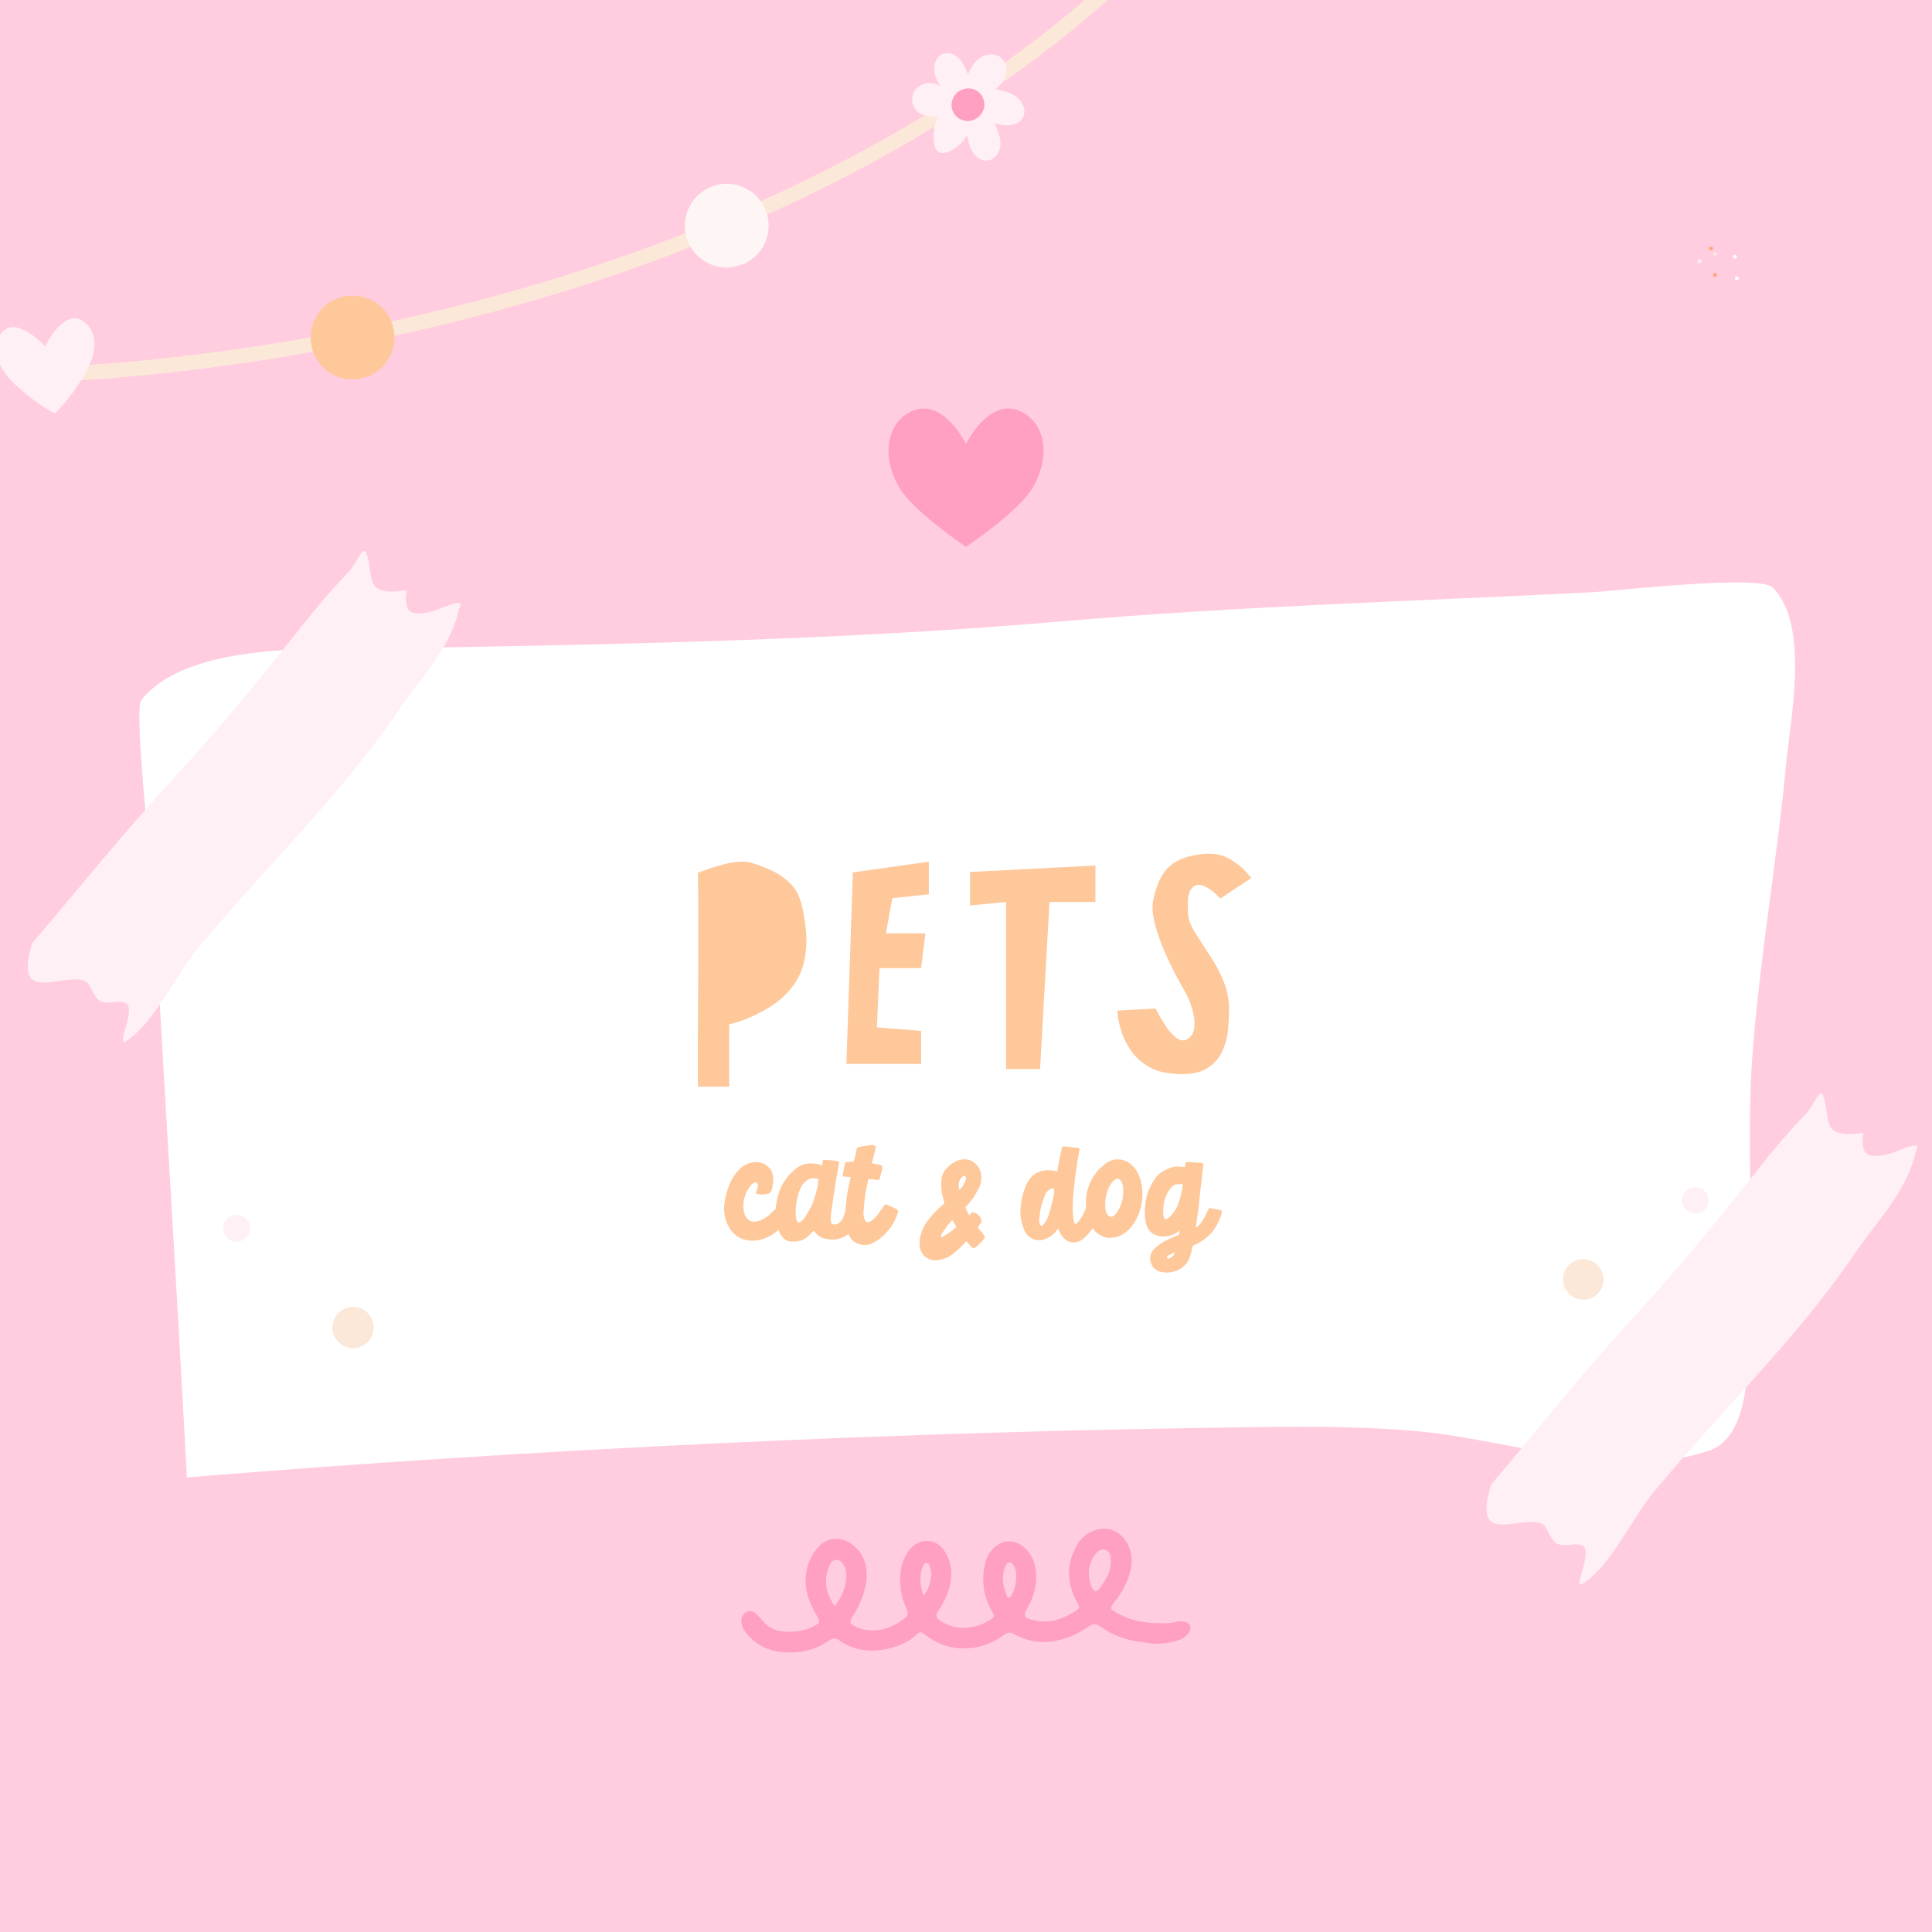 <svg version="1.0" preserveAspectRatio="xMidYMid meet" height="1500" viewBox="0 0 1125 1125" zoomAndPan="magnify" width="1500" xmlns:xlink="http://www.w3.org/1999/xlink" xmlns="http://www.w3.org/2000/svg"><defs><g></g><clipPath id="10cb04b707"><path clip-rule="nonzero" d="M 517 237.891 L 608 237.891 L 608 318.141 L 517 318.141 Z M 517 237.891"></path></clipPath><clipPath id="6cad2579fa"><path clip-rule="nonzero" d="M 20 0 L 716 0 L 716 223 L 20 223 Z M 20 0"></path></clipPath><clipPath id="d5c48dd78b"><path clip-rule="nonzero" d="M -30.988 116.305 L 723.523 -109.227 L 771.852 52.453 L 17.34 277.988 Z M -30.988 116.305"></path></clipPath><clipPath id="24e22b552a"><path clip-rule="nonzero" d="M -30.988 116.305 L 723.523 -109.227 L 771.852 52.453 L 17.34 277.988 Z M -30.988 116.305"></path></clipPath><clipPath id="4ade73ac7f"><path clip-rule="nonzero" d="M 0 185 L 55 185 L 55 241 L 0 241 Z M 0 185"></path></clipPath><clipPath id="f5a0643cab"><path clip-rule="nonzero" d="M -30.988 116.305 L 723.523 -109.227 L 771.852 52.453 L 17.34 277.988 Z M -30.988 116.305"></path></clipPath><clipPath id="e7b24d7562"><path clip-rule="nonzero" d="M -30.988 116.305 L 723.523 -109.227 L 771.852 52.453 L 17.34 277.988 Z M -30.988 116.305"></path></clipPath><clipPath id="eb5f444201"><path clip-rule="nonzero" d="M 180 172 L 230 172 L 230 221 L 180 221 Z M 180 172"></path></clipPath><clipPath id="4f4dfc5da5"><path clip-rule="nonzero" d="M -30.988 116.305 L 723.523 -109.227 L 771.852 52.453 L 17.34 277.988 Z M -30.988 116.305"></path></clipPath><clipPath id="6a323329f6"><path clip-rule="nonzero" d="M -30.988 116.305 L 723.523 -109.227 L 771.852 52.453 L 17.34 277.988 Z M -30.988 116.305"></path></clipPath><clipPath id="2833c02532"><path clip-rule="nonzero" d="M 398 107 L 448 107 L 448 156 L 398 156 Z M 398 107"></path></clipPath><clipPath id="b9facd156d"><path clip-rule="nonzero" d="M -30.988 116.305 L 723.523 -109.227 L 771.852 52.453 L 17.34 277.988 Z M -30.988 116.305"></path></clipPath><clipPath id="60fd95425f"><path clip-rule="nonzero" d="M -30.988 116.305 L 723.523 -109.227 L 771.852 52.453 L 17.34 277.988 Z M -30.988 116.305"></path></clipPath><clipPath id="5dd4f3a498"><path clip-rule="nonzero" d="M 531 30 L 597 30 L 597 94 L 531 94 Z M 531 30"></path></clipPath><clipPath id="002eed001c"><path clip-rule="nonzero" d="M -30.988 116.305 L 723.523 -109.227 L 771.852 52.453 L 17.34 277.988 Z M -30.988 116.305"></path></clipPath><clipPath id="5c2a0299b3"><path clip-rule="nonzero" d="M -30.988 116.305 L 723.523 -109.227 L 771.852 52.453 L 17.34 277.988 Z M -30.988 116.305"></path></clipPath><clipPath id="73dfa52135"><path clip-rule="nonzero" d="M 554 51 L 574 51 L 574 71 L 554 71 Z M 554 51"></path></clipPath><clipPath id="3efc027713"><path clip-rule="nonzero" d="M -30.988 116.305 L 723.523 -109.227 L 771.852 52.453 L 17.34 277.988 Z M -30.988 116.305"></path></clipPath><clipPath id="6e868b157e"><path clip-rule="nonzero" d="M -30.988 116.305 L 723.523 -109.227 L 771.852 52.453 L 17.34 277.988 Z M -30.988 116.305"></path></clipPath><clipPath id="3dde7d3bf3"><path clip-rule="nonzero" d="M 158 607 L 228.172 607 L 228.172 694 L 158 694 Z M 158 607"></path></clipPath><clipPath id="4407174077"><path clip-rule="nonzero" d="M 129.922 707 L 146 707 L 146 724 L 129.922 724 Z M 129.922 707"></path></clipPath><clipPath id="e501de9c18"><path clip-rule="nonzero" d="M 193 760 L 218 760 L 218 785.512 L 193 785.512 Z M 193 760"></path></clipPath><clipPath id="3be379aac1"><path clip-rule="nonzero" d="M 899.207 599.895 L 969 599.895 L 969 685 L 899.207 685 Z M 899.207 599.895"></path></clipPath><clipPath id="201ea986c5"><path clip-rule="nonzero" d="M 910 733 L 934 733 L 934 756.645 L 910 756.645 Z M 910 733"></path></clipPath><clipPath id="aff579c557"><path clip-rule="nonzero" d="M 431 890.207 L 694 890.207 L 694 962.207 L 431 962.207 Z M 431 890.207"></path></clipPath><clipPath id="83136fdb41"><path clip-rule="nonzero" d="M 988.535 150 L 991 150 L 991 154 L 988.535 154 Z M 988.535 150"></path></clipPath><clipPath id="6248441a5f"><path clip-rule="nonzero" d="M 1010 160 L 1012.535 160 L 1012.535 163.168 L 1010 163.168 Z M 1010 160"></path></clipPath><clipPath id="e8f488f600"><path clip-rule="nonzero" d="M 995 143.668 L 998 143.668 L 998 146 L 995 146 Z M 995 143.668"></path></clipPath></defs><rect fill-opacity="1" height="1350" y="-112.5" fill="#ffffff" width="1350" x="-112.5"></rect><rect fill-opacity="1" height="1350" y="-112.5" fill="#ffcce0" width="1350" x="-112.5"></rect><path fill-rule="evenodd" fill-opacity="1" d="M 108.809 860.285 C 102.914 748.516 95.812 636.531 89.652 524.602 C 89.078 514.227 77.578 413.562 82.277 407.645 C 109.863 372.883 189.457 378.16 228.242 377.5 C 358.145 375.277 488.746 372.957 618.277 361.809 C 721.266 352.941 824.07 350.102 927.215 344.855 C 939.73 344.219 1024.602 334.402 1032.184 342.074 C 1053.973 364.121 1042.629 417.492 1040.066 444.758 C 1034.684 502 1024.465 558.906 1020.297 616.246 C 1017.41 656.004 1020.691 695.871 1017.996 735.57 C 1016.066 763.977 1026.449 833.23 995.922 844.398 C 946.785 862.379 877.262 838.332 827.004 833.559 C 795.348 830.551 763.031 830.617 731.258 831.008 C 526.645 833.52 312.656 843.66 108.809 860.285 Z M 108.809 860.285" fill="#ffffff"></path><path fill-rule="evenodd" fill-opacity="1" d="M 18.727 549.305 C 47.832 514.934 72.332 484.402 102.875 451.23 C 128.156 423.77 152.316 394.184 175.465 364.891 C 184.32 353.691 193.59 342.688 203.551 332.449 C 206.898 329.008 211.453 317.324 213.234 321.785 C 218.246 334.324 210.551 347.59 236.043 343.805 C 237.328 343.613 236.277 346.391 236.305 347.688 C 236.504 357.164 239.254 358.031 249.734 356.574 C 253.328 356.078 264.832 350.082 267.73 351.289 C 269.035 351.832 267.383 354.105 267.07 355.484 C 262 377.961 244.027 395.898 231.414 414.508 C 197.508 464.535 152.457 506.922 114.203 553.531 C 102.398 567.914 89.359 596.355 73.293 606.297 C 66.965 610.211 79.871 586.789 72.984 583.98 C 68.074 581.977 62.578 585.492 58 582.684 C 53.801 580.105 52.988 572.234 48.824 571 C 34.617 566.781 7.656 585.48 18.727 549.305 Z M 18.727 549.305" fill="#fff0f6"></path><path fill-rule="evenodd" fill-opacity="1" d="M 868.266 864.477 C 897.375 830.105 920.594 800.324 951.133 767.152 C 976.418 739.688 1000.574 710.102 1023.727 680.809 C 1032.578 669.609 1041.848 658.605 1051.809 648.371 C 1055.164 644.93 1059.715 633.25 1061.492 637.707 C 1066.508 650.242 1058.812 663.512 1084.309 659.723 C 1085.586 659.535 1084.539 662.309 1084.562 663.609 C 1084.766 673.086 1087.516 673.949 1097.996 672.496 C 1101.586 671.996 1113.09 666 1115.992 667.211 C 1117.301 667.75 1115.641 670.02 1115.332 671.402 C 1110.266 693.879 1092.293 711.812 1079.676 730.43 C 1045.773 780.453 1000.723 822.844 962.465 869.449 C 950.66 883.832 937.621 912.273 921.559 922.215 C 915.23 926.129 928.137 902.707 921.246 899.898 C 916.34 897.895 910.844 901.41 906.262 898.602 C 902.062 896.027 901.254 888.16 897.09 886.918 C 882.875 882.699 857.199 900.652 868.266 864.477 Z M 868.266 864.477" fill="#fff0f6"></path><g clip-path="url(#10cb04b707)"><path fill-rule="nonzero" fill-opacity="1" d="M 593.086 239.051 C 575.375 232.086 562.496 258.531 562.496 258.531 C 562.496 258.531 549.621 232.086 531.906 239.051 C 516.625 245.074 512.508 265.301 523.922 284.285 C 532.238 298.156 562.523 318.441 562.523 318.441 C 562.523 318.441 592.812 298.129 601.129 284.285 C 612.512 265.301 608.395 245.047 593.113 239.051 Z M 593.086 239.051" fill="#ff9fc2"></path></g><g clip-path="url(#6cad2579fa)"><g clip-path="url(#d5c48dd78b)"><g clip-path="url(#24e22b552a)"><path fill-rule="nonzero" fill-opacity="1" d="M 318.004 172.812 C 160.891 219.773 26.84 222.496 25.207 222.492 C 22.805 222.516 20.859 220.648 20.836 218.25 C 20.812 215.848 22.691 213.938 25.082 213.879 C 27.074 213.852 227.215 209.785 424.43 125.324 C 640.43 32.84 706.844 -82.812 707.484 -83.941 C 708.664 -86.008 711.262 -86.746 713.352 -85.617 C 715.418 -84.438 716.191 -81.852 715.023 -79.746 C 714.367 -78.531 697.953 -49.461 654.207 -8.465 C 614.027 29.18 542.145 84.344 427.828 133.289 C 390.883 149.109 353.836 162.141 318.016 172.848 Z M 318.004 172.812" fill="#fce8d9"></path></g></g></g><g clip-path="url(#4ade73ac7f)"><g clip-path="url(#f5a0643cab)"><g clip-path="url(#e7b24d7562)"><path fill-rule="nonzero" fill-opacity="1" d="M 48.852 187.301 C 37.348 178.578 26.293 201.68 26.293 201.68 C 26.293 201.68 9.133 182.645 0.566 194.266 C -5.855 202.961 -1.711 214.785 11.02 225.961 C 23.797 237.16 31.914 240.695 31.914 240.695 C 31.914 240.695 38.699 234.992 47.797 220.641 C 56.859 206.297 57.484 193.781 48.84 187.266 Z M 48.852 187.301" fill="#fff0f6"></path></g></g></g><g clip-path="url(#eb5f444201)"><g clip-path="url(#4f4dfc5da5)"><g clip-path="url(#6a323329f6)"><path fill-rule="nonzero" fill-opacity="1" d="M 228.676 189.551 C 228.906 190.316 229.098 191.094 229.25 191.879 C 229.402 192.664 229.516 193.453 229.59 194.25 C 229.668 195.043 229.703 195.84 229.699 196.641 C 229.695 197.441 229.652 198.238 229.57 199.031 C 229.492 199.828 229.371 200.617 229.211 201.398 C 229.051 202.184 228.855 202.957 228.621 203.719 C 228.383 204.484 228.113 205.234 227.805 205.973 C 227.496 206.711 227.152 207.43 226.77 208.133 C 226.391 208.836 225.977 209.52 225.531 210.184 C 225.086 210.844 224.605 211.484 224.098 212.098 C 223.586 212.715 223.051 213.305 222.48 213.867 C 221.914 214.43 221.32 214.965 220.699 215.469 C 220.082 215.973 219.438 216.445 218.77 216.887 C 218.105 217.328 217.418 217.738 216.711 218.109 C 216.004 218.484 215.281 218.824 214.543 219.125 C 213.805 219.43 213.051 219.695 212.285 219.922 C 211.52 220.152 210.742 220.344 209.961 220.496 C 209.176 220.648 208.387 220.762 207.59 220.836 C 206.793 220.914 205.996 220.949 205.195 220.945 C 204.398 220.941 203.602 220.898 202.805 220.816 C 202.012 220.734 201.223 220.617 200.438 220.457 C 199.656 220.297 198.879 220.102 198.117 219.867 C 197.352 219.629 196.602 219.359 195.867 219.051 C 195.129 218.742 194.406 218.395 193.703 218.016 C 193 217.637 192.316 217.223 191.656 216.777 C 190.992 216.332 190.352 215.852 189.738 215.344 C 189.121 214.832 188.531 214.293 187.969 213.727 C 187.406 213.16 186.875 212.566 186.367 211.945 C 185.863 211.328 185.391 210.684 184.949 210.016 C 184.508 209.352 184.102 208.664 183.727 207.957 C 183.352 207.25 183.016 206.527 182.711 205.789 C 182.41 205.051 182.145 204.297 181.914 203.531 C 181.684 202.766 181.496 201.988 181.344 201.203 C 181.188 200.422 181.074 199.629 181 198.836 C 180.926 198.039 180.891 197.242 180.891 196.441 C 180.895 195.645 180.938 194.848 181.02 194.051 C 181.102 193.254 181.223 192.465 181.379 191.684 C 181.539 190.898 181.738 190.125 181.973 189.363 C 182.207 188.598 182.48 187.848 182.789 187.109 C 183.098 186.375 183.441 185.652 183.82 184.949 C 184.199 184.246 184.613 183.562 185.059 182.902 C 185.508 182.238 185.984 181.598 186.496 180.984 C 187.004 180.367 187.543 179.777 188.109 179.215 C 188.676 178.652 189.27 178.117 189.891 177.613 C 190.512 177.109 191.152 176.637 191.82 176.195 C 192.488 175.754 193.172 175.348 193.879 174.973 C 194.586 174.598 195.309 174.262 196.047 173.957 C 196.789 173.656 197.543 173.391 198.309 173.16 C 199.074 172.93 199.848 172.738 200.633 172.586 C 201.418 172.434 202.207 172.32 203.004 172.246 C 203.797 172.172 204.598 172.133 205.395 172.137 C 206.195 172.141 206.992 172.184 207.785 172.266 C 208.582 172.348 209.371 172.469 210.152 172.625 C 210.938 172.785 211.711 172.98 212.477 173.219 C 213.238 173.453 213.988 173.723 214.727 174.035 C 215.465 174.344 216.184 174.688 216.887 175.066 C 217.59 175.445 218.273 175.859 218.938 176.305 C 219.598 176.754 220.238 177.23 220.855 177.738 C 221.469 178.25 222.059 178.789 222.621 179.355 C 223.184 179.922 223.719 180.516 224.223 181.137 C 224.727 181.758 225.199 182.398 225.641 183.066 C 226.082 183.73 226.492 184.418 226.863 185.125 C 227.238 185.832 227.578 186.555 227.879 187.293 C 228.184 188.035 228.449 188.785 228.676 189.551 Z M 228.676 189.551" fill="#fec89a"></path></g></g></g><g clip-path="url(#2833c02532)"><g clip-path="url(#b9facd156d)"><g clip-path="url(#60fd95425f)"><path fill-rule="nonzero" fill-opacity="1" d="M 446.566 124.422 C 446.797 125.188 446.988 125.965 447.141 126.746 C 447.293 127.531 447.406 128.324 447.48 129.117 C 447.559 129.914 447.594 130.711 447.59 131.512 C 447.586 132.309 447.543 133.105 447.461 133.902 C 447.383 134.695 447.262 135.484 447.102 136.27 C 446.941 137.051 446.746 137.828 446.512 138.59 C 446.273 139.355 446.004 140.105 445.695 140.84 C 445.387 141.578 445.043 142.301 444.66 143.004 C 444.281 143.707 443.867 144.391 443.422 145.051 C 442.977 145.715 442.496 146.355 441.988 146.969 C 441.477 147.586 440.941 148.176 440.371 148.738 C 439.805 149.301 439.211 149.832 438.59 150.34 C 437.973 150.844 437.328 151.316 436.66 151.758 C 435.996 152.199 435.309 152.605 434.602 152.98 C 433.895 153.355 433.172 153.691 432.434 153.996 C 431.695 154.297 430.941 154.562 430.176 154.793 C 429.41 155.023 428.633 155.211 427.852 155.363 C 427.066 155.52 426.277 155.633 425.48 155.707 C 424.684 155.781 423.887 155.816 423.086 155.816 C 422.289 155.812 421.492 155.77 420.695 155.688 C 419.902 155.605 419.113 155.484 418.328 155.328 C 417.547 155.168 416.77 154.969 416.008 154.734 C 415.242 154.5 414.492 154.227 413.758 153.918 C 413.02 153.609 412.297 153.266 411.594 152.887 C 410.891 152.508 410.207 152.094 409.547 151.648 C 408.883 151.199 408.242 150.723 407.629 150.211 C 407.012 149.703 406.422 149.164 405.859 148.598 C 405.297 148.031 404.766 147.438 404.258 146.816 C 403.754 146.195 403.281 145.555 402.84 144.887 C 402.398 144.219 401.992 143.535 401.617 142.828 C 401.242 142.121 400.906 141.398 400.602 140.66 C 400.301 139.918 400.035 139.168 399.805 138.398 C 399.574 137.633 399.387 136.859 399.234 136.074 C 399.078 135.289 398.965 134.5 398.891 133.703 C 398.816 132.91 398.781 132.109 398.781 131.312 C 398.785 130.512 398.828 129.715 398.91 128.922 C 398.992 128.125 399.113 127.336 399.27 126.555 C 399.43 125.77 399.629 124.996 399.863 124.23 C 400.098 123.469 400.371 122.719 400.68 121.98 C 400.988 121.242 401.332 120.523 401.711 119.82 C 402.09 119.117 402.504 118.434 402.949 117.77 C 403.398 117.109 403.875 116.469 404.387 115.852 C 404.895 115.238 405.434 114.648 406 114.086 C 406.566 113.523 407.16 112.988 407.781 112.484 C 408.402 111.98 409.043 111.508 409.711 111.066 C 410.379 110.625 411.062 110.215 411.77 109.844 C 412.477 109.469 413.199 109.129 413.938 108.828 C 414.68 108.523 415.434 108.258 416.199 108.031 C 416.965 107.801 417.738 107.609 418.523 107.457 C 419.309 107.305 420.098 107.191 420.895 107.117 C 421.688 107.039 422.488 107.004 423.285 107.008 C 424.086 107.012 424.883 107.055 425.676 107.137 C 426.473 107.215 427.262 107.336 428.043 107.496 C 428.828 107.656 429.602 107.852 430.367 108.086 C 431.129 108.324 431.879 108.594 432.617 108.902 C 433.355 109.211 434.074 109.555 434.777 109.938 C 435.48 110.316 436.164 110.73 436.828 111.176 C 437.488 111.621 438.129 112.102 438.746 112.609 C 439.359 113.121 439.949 113.656 440.512 114.227 C 441.074 114.793 441.609 115.387 442.113 116.008 C 442.617 116.625 443.09 117.27 443.531 117.938 C 443.973 118.602 444.383 119.289 444.754 119.996 C 445.129 120.703 445.469 121.426 445.77 122.164 C 446.074 122.902 446.34 123.656 446.566 124.422 Z M 446.566 124.422" fill="#fef6f4"></path></g></g></g><g clip-path="url(#5dd4f3a498)"><g clip-path="url(#002eed001c)"><g clip-path="url(#5c2a0299b3)"><path fill-rule="nonzero" fill-opacity="1" d="M 547.543 50.645 C 545.922 47.414 544.246 44.121 544.023 40.512 C 543.801 36.906 545.359 32.969 548.672 31.488 C 551.988 30.012 555.938 31.484 558.465 34.074 C 560.996 36.664 562.348 40.098 563.668 43.418 C 565.203 39.406 567.59 35.512 571.297 33.301 C 575.004 31.09 580.156 30.977 583.281 33.922 C 585.828 36.305 586.547 40.211 585.625 43.547 C 584.707 46.883 582.426 49.77 579.723 51.926 C 584.16 52.844 588.793 53.867 592.34 56.727 C 595.891 59.582 597.812 64.926 595.465 68.812 C 593.938 71.352 590.902 72.668 587.961 72.934 C 585.02 73.199 582.082 72.527 579.184 71.844 C 580.91 75.695 582.688 79.734 582.566 83.973 C 582.445 88.215 579.746 92.695 575.551 93.418 C 572.02 94.027 568.488 91.773 566.539 88.805 C 564.594 85.836 563.801 82.238 563.082 78.738 C 560.809 83.008 557.023 86.465 552.512 88.305 C 550.547 89.098 548.129 89.613 546.375 88.387 C 544.848 87.371 544.262 85.422 543.961 83.594 C 543.113 78.297 543.855 72.727 546.113 67.848 C 541.797 68.16 537.086 67.691 533.961 64.746 C 530.367 61.332 530.246 54.918 533.734 51.426 C 537.223 47.934 544.102 47.062 547.566 50.598" fill="#fff0f6"></path></g></g></g><g clip-path="url(#73dfa52135)"><g clip-path="url(#3efc027713)"><g clip-path="url(#6e868b157e)"><path fill-rule="nonzero" fill-opacity="1" d="M 559.898 52.383 C 556.773 53.398 554.562 56.793 554.152 60.059 C 553.738 63.324 555.242 66.711 557.902 68.652 C 560.566 70.59 564.23 70.965 567.238 69.699 C 570.32 68.41 572.691 65.414 573.129 62.102 C 573.566 58.785 572.145 55.25 569.422 53.25 C 566.703 51.246 562.879 50.879 559.898 52.383" fill="#ff9fc2"></path></g></g></g><g fill-opacity="1" fill="#fec89a"><g transform="translate(395.616, 624.75)"><g><path d="M 10.75 8 C 10.75 8 10.75 5.789 10.75 1.375 C 10.75 -3.039 10.75 -8.914 10.75 -16.25 C 10.75 -23.582 10.789 -31.664 10.875 -40.5 C 10.957 -49.332 11 -58.125 11 -66.875 C 11 -75.625 11 -83.75 11 -91.25 C 11 -98.75 10.957 -104.789 10.875 -109.375 C 10.789 -113.957 10.75 -116.332 10.75 -116.5 C 10.75 -116.5 12.207 -117.039 15.125 -118.125 C 18.039 -119.207 21.5 -120.289 25.5 -121.375 C 29.5 -122.457 33.332 -123 37 -123 C 39 -123 40.75 -122.75 42.25 -122.25 C 45.582 -121.25 49.207 -119.875 53.125 -118.125 C 57.039 -116.375 60.664 -113.957 64 -110.875 C 67.332 -107.789 69.664 -103.664 71 -98.5 C 72.332 -93.5 73.25 -88.039 73.75 -82.125 C 74.25 -76.207 73.832 -70.289 72.5 -64.375 C 71.164 -58.457 68.332 -53 64 -48 C 60.832 -44.332 57.25 -41.25 53.25 -38.75 C 49.25 -36.25 45.414 -34.207 41.75 -32.625 C 38.082 -31.039 35.039 -29.914 32.625 -29.25 C 30.207 -28.582 29 -28.25 29 -28.25 L 29 8 Z M 10.75 8"></path></g></g></g><g fill-opacity="1" fill="#fec89a"><g transform="translate(482.115, 624.75)"><g><path d="M 14.5 -116.75 L 58.75 -123 L 58.75 -104 L 37.5 -101.75 L 33.75 -81.25 L 56.75 -81.25 L 54.25 -61 L 30 -61 L 28.5 -26.5 L 54.25 -24.5 L 54.25 -5.25 L 10.75 -5.25 Z M 14.5 -116.75"></path></g></g></g><g fill-opacity="1" fill="#fec89a"><g transform="translate(564.364, 624.75)"><g><path d="M 21.5 -99.5 L 0.5 -97.5 L 0.5 -117 L 73.5 -120.75 L 73.5 -99.5 L 46.75 -99.5 L 41.25 -2.25 L 21.5 -2.25 Z M 21.5 -99.5"></path></g></g></g><g fill-opacity="1" fill="#fec89a"><g transform="translate(651.863, 624.75)"><g><path d="M -1.25 -36.25 L 21 -37.5 C 21 -37.5 21.582 -36.414 22.75 -34.25 C 23.914 -32.082 25.375 -29.664 27.125 -27 C 28.875 -24.332 30.832 -22.164 33 -20.5 C 35.164 -18.832 37.25 -18.5 39.25 -19.5 C 41.914 -21 43.375 -23.457 43.625 -26.875 C 43.875 -30.289 43.375 -34 42.125 -38 C 40.875 -42 39.332 -45.5 37.5 -48.5 C 31 -59.832 26.164 -70 23 -79 C 19.832 -88 18.664 -94.914 19.5 -99.75 C 21.332 -109.414 24.582 -116.289 29.25 -120.375 C 33.914 -124.457 40.582 -126.832 49.25 -127.5 C 55.082 -128 60.039 -127.039 64.125 -124.625 C 68.207 -122.207 71.332 -119.75 73.5 -117.25 C 75.664 -114.75 76.75 -113.5 76.75 -113.5 L 58.75 -101.5 C 58.75 -101.5 58.082 -102.164 56.75 -103.5 C 55.414 -104.832 53.75 -106.164 51.75 -107.5 C 49.75 -108.832 47.832 -109.5 46 -109.5 C 44 -109.5 42.375 -108.332 41.125 -106 C 39.875 -103.664 39.5 -99.164 40 -92.5 C 40.164 -89.332 41.5 -85.75 44 -81.75 C 46.5 -77.75 49.332 -73.375 52.5 -68.625 C 55.664 -63.875 58.414 -58.664 60.75 -53 C 63.082 -47.332 64.082 -41.082 63.75 -34.25 C 63.75 -31.75 63.539 -28.457 63.125 -24.375 C 62.707 -20.289 61.539 -16.207 59.625 -12.125 C 57.707 -8.039 54.582 -4.75 50.25 -2.25 C 45.914 0.25 39.75 1.164 31.75 0.5 C 25.25 0 19.957 -1.582 15.875 -4.25 C 11.789 -6.914 8.582 -10.039 6.25 -13.625 C 3.914 -17.207 2.207 -20.707 1.125 -24.125 C 0.039 -27.539 -0.625 -30.414 -0.875 -32.75 C -1.125 -35.082 -1.25 -36.25 -1.25 -36.25 Z M -1.25 -36.25"></path></g></g></g><g fill-opacity="1" fill="#fec89a"><g transform="translate(421.412, 723.005)"><g><path d="M 28.297 -17.25 C 28.797 -17.844 29.367 -18.328 30.016 -18.703 C 30.055 -18.742 30.125 -18.789 30.219 -18.844 C 30.82 -19.02 31.422 -19.062 32.016 -18.969 C 32.609 -18.883 33.391 -18.738 34.359 -18.531 C 35.328 -18.32 36.191 -18 36.953 -17.562 C 37.711 -17.125 38.094 -16.535 38.094 -15.797 C 38.133 -15.148 37.91 -14.398 37.422 -13.547 C 36.941 -12.703 36.391 -11.891 35.766 -11.109 C 35.148 -10.328 34.633 -9.707 34.219 -9.25 C 30.82 -5.195 26.566 -2.504 21.453 -1.172 C 17.68 -0.16 13.957 -0.367 10.281 -1.797 C 7.707 -2.898 5.594 -4.645 3.938 -7.031 C 2.281 -9.426 1.195 -12.004 0.688 -14.766 C 0.133 -17.523 0.086 -20.305 0.547 -23.109 C 1.004 -25.922 1.695 -28.66 2.625 -31.328 C 3.82 -34.961 5.66 -38.227 8.141 -41.125 C 10.711 -44.113 13.957 -45.836 17.875 -46.297 C 19.801 -46.484 21.625 -46.16 23.344 -45.328 C 25.07 -44.504 26.469 -43.285 27.531 -41.672 C 28.445 -40.066 28.879 -38.297 28.828 -36.359 C 28.785 -34.43 28.562 -32.57 28.156 -30.781 C 28.008 -29.852 27.594 -29.066 26.906 -28.422 C 26.352 -28.016 25.734 -27.766 25.047 -27.672 C 23.348 -27.391 21.672 -27.391 20.016 -27.672 C 19.734 -27.711 19.453 -27.801 19.172 -27.938 C 18.898 -28.082 18.766 -28.289 18.766 -28.562 C 18.766 -28.883 18.859 -29.16 19.047 -29.391 C 19.547 -30.398 19.82 -31.484 19.875 -32.641 C 19.969 -33.141 19.852 -33.598 19.531 -34.016 C 19.113 -34.523 18.57 -34.641 17.906 -34.359 C 17.238 -34.086 16.695 -33.723 16.281 -33.266 C 14.301 -31.141 12.922 -28.688 12.141 -25.906 C 11.359 -23.125 11.242 -20.332 11.797 -17.531 C 12.078 -15.414 13.047 -13.734 14.703 -12.484 C 15.754 -11.797 16.938 -11.52 18.25 -11.656 C 19.562 -11.801 20.789 -12.125 21.938 -12.625 C 24.375 -13.727 26.492 -15.27 28.297 -17.25 Z M 28.297 -17.25"></path></g></g></g><g fill-opacity="1" fill="#fec89a"><g transform="translate(451.353, 723.005)"><g><path d="M 46.922 -16.562 C 47.285 -16.562 47.535 -16.516 47.672 -16.422 C 47.816 -16.328 48.023 -16.117 48.297 -15.797 C 47.93 -13.492 47.266 -11.312 46.297 -9.25 C 45.555 -7.77 44.633 -6.457 43.531 -5.312 C 42.57 -4.344 41.473 -3.535 40.234 -2.891 C 38.254 -1.785 36.113 -1.234 33.812 -1.234 C 31.875 -1.234 29.961 -1.488 28.078 -2 C 27.117 -2.281 26.25 -2.719 25.469 -3.312 C 24.445 -4.051 23.57 -4.945 22.844 -6 C 22.75 -6.094 22.633 -6.16 22.5 -6.203 C 22.352 -6.203 22.234 -6.156 22.141 -6.062 C 22.055 -5.977 21.969 -5.91 21.875 -5.859 C 21.457 -5.398 21.031 -4.941 20.594 -4.484 C 20.156 -4.023 19.707 -3.586 19.25 -3.172 C 17.688 -1.703 15.848 -0.738 13.734 -0.281 C 13.223 -0.188 12.691 -0.113 12.141 -0.062 C 11.68 -0.062 11.207 -0.062 10.719 -0.062 C 10.238 -0.062 9.75 -0.062 9.25 -0.062 C 8.145 -0.062 7.129 -0.363 6.203 -0.969 C 4.367 -2.207 3.082 -3.863 2.344 -5.938 C 1.656 -7.82 1.172 -9.754 0.891 -11.734 C 0.805 -12.422 0.703 -13.109 0.578 -13.797 C 0.461 -14.484 0.383 -15.176 0.344 -15.875 C 0.156 -18.219 0.316 -20.539 0.828 -22.844 C 1.242 -25.133 1.816 -27.383 2.547 -29.594 C 3.879 -33.094 5.812 -36.223 8.344 -38.984 C 8.801 -39.441 9.27 -39.91 9.75 -40.391 C 10.238 -40.879 10.738 -41.352 11.25 -41.812 C 14.008 -44.344 17.25 -45.586 20.969 -45.547 C 22.219 -45.547 23.461 -45.426 24.703 -45.188 C 25.211 -45.102 25.719 -44.969 26.219 -44.781 C 26.406 -44.738 26.578 -44.68 26.734 -44.609 C 26.898 -44.535 27.07 -44.453 27.25 -44.359 C 27.301 -44.68 27.359 -44.992 27.422 -45.297 C 27.492 -45.598 27.551 -45.883 27.594 -46.156 C 27.645 -46.301 27.672 -46.43 27.672 -46.547 C 27.672 -46.66 27.691 -46.758 27.734 -46.844 C 27.785 -47.352 28.062 -47.586 28.562 -47.547 C 29.531 -47.547 30.5 -47.52 31.469 -47.469 C 31.832 -47.469 32.195 -47.441 32.562 -47.391 C 32.938 -47.348 33.305 -47.305 33.672 -47.266 C 34.453 -47.172 35.258 -47.055 36.094 -46.922 C 36.32 -46.867 36.551 -46.801 36.781 -46.719 C 37.188 -46.57 37.348 -46.297 37.266 -45.891 C 37.172 -45.336 37.066 -44.785 36.953 -44.234 C 36.836 -43.68 36.734 -43.129 36.641 -42.578 C 36.41 -41.242 36.18 -39.906 35.953 -38.562 C 35.723 -37.227 35.492 -35.895 35.266 -34.562 C 34.941 -32.5 34.617 -30.43 34.297 -28.359 C 34.16 -27.391 34.02 -26.43 33.875 -25.484 C 33.738 -24.547 33.602 -23.594 33.469 -22.625 C 33.375 -21.844 33.27 -21.07 33.156 -20.312 C 33.039 -19.562 32.914 -18.797 32.781 -18.016 C 32.5 -16.441 32.359 -14.852 32.359 -13.25 C 32.359 -12.602 32.426 -11.984 32.562 -11.391 C 32.789 -10.422 33.414 -9.957 34.438 -10 C 35.625 -9.906 36.68 -10.297 37.609 -11.172 C 38.711 -12.234 39.516 -13.477 40.016 -14.906 C 40.109 -15.27 40.211 -15.633 40.328 -16 C 40.441 -16.375 40.566 -16.742 40.703 -17.109 C 40.797 -17.391 40.957 -17.598 41.188 -17.734 C 41.469 -17.867 41.742 -17.867 42.016 -17.734 C 42.391 -17.641 42.781 -17.535 43.188 -17.422 C 43.602 -17.305 43.992 -17.203 44.359 -17.109 C 45.191 -16.836 46.047 -16.656 46.922 -16.562 Z M 25.047 -34.094 C 25.086 -34.633 25.109 -35.207 25.109 -35.812 C 25.109 -36.227 24.906 -36.477 24.5 -36.562 C 23.344 -36.977 22.164 -37.062 20.969 -36.812 C 19.781 -36.562 18.75 -36.02 17.875 -35.188 C 16.582 -34.082 15.566 -32.77 14.828 -31.25 C 14.141 -29.738 13.613 -28.156 13.25 -26.5 C 12.469 -23.551 12.031 -20.582 11.938 -17.594 C 11.895 -16.219 12.008 -14.863 12.281 -13.531 C 12.375 -12.883 12.555 -12.285 12.828 -11.734 C 12.973 -11.453 13.18 -11.266 13.453 -11.172 C 13.773 -11.086 14.051 -11.133 14.281 -11.312 C 14.738 -11.539 15.156 -11.797 15.531 -12.078 C 16.352 -12.805 17.039 -13.633 17.594 -14.562 C 18.977 -16.676 20.223 -18.859 21.328 -21.109 C 21.828 -22.078 22.238 -23.113 22.562 -24.219 C 22.789 -24.957 23.008 -25.691 23.219 -26.422 C 23.426 -27.16 23.645 -27.898 23.875 -28.641 C 24.383 -30.43 24.773 -32.25 25.047 -34.094 Z M 25.047 -34.094"></path></g></g></g><g fill-opacity="1" fill="#fec89a"><g transform="translate(491.504, 723.005)"><g><path d="M 14.422 -36.359 C 14.328 -36.359 14.258 -36.336 14.219 -36.297 C 14.125 -36.16 14.051 -36 14 -35.812 C 13.82 -34.977 13.648 -34.145 13.484 -33.312 C 13.328 -32.488 13.156 -31.664 12.969 -30.844 C 12.832 -30.102 12.691 -29.375 12.547 -28.656 C 12.41 -27.945 12.301 -27.227 12.219 -26.5 C 12.031 -24.977 11.863 -23.457 11.719 -21.938 C 11.582 -20.426 11.445 -18.91 11.312 -17.391 C 11.219 -16.285 11.312 -15.18 11.594 -14.078 C 11.727 -13.391 11.977 -12.77 12.344 -12.219 C 12.625 -11.75 13.031 -11.457 13.562 -11.344 C 14.094 -11.227 14.586 -11.312 15.047 -11.594 C 15.734 -12.008 16.398 -12.492 17.047 -13.047 C 18.379 -14.098 19.484 -15.363 20.359 -16.844 C 20.453 -17.02 20.539 -17.176 20.625 -17.312 C 21.094 -17.957 21.555 -18.586 22.016 -19.203 C 22.473 -19.828 22.93 -20.461 23.391 -21.109 C 23.672 -21.43 23.898 -21.613 24.078 -21.656 C 24.266 -21.707 24.539 -21.664 24.906 -21.531 C 26.195 -21.07 27.441 -20.52 28.641 -19.875 C 28.961 -19.688 29.281 -19.508 29.594 -19.344 C 29.914 -19.188 30.238 -19.039 30.562 -18.906 C 31.207 -18.625 31.484 -18.141 31.391 -17.453 C 31.348 -17.129 31.281 -16.805 31.188 -16.484 C 30.312 -13.68 29.023 -11.082 27.328 -8.688 C 25.484 -6.02 23.297 -3.695 20.766 -1.719 C 19.242 -0.477 17.586 0.504 15.797 1.234 C 13.91 2.023 12.004 2.188 10.078 1.719 C 9.703 1.633 9.344 1.547 9 1.453 C 8.656 1.359 8.301 1.266 7.938 1.172 C 6.832 0.754 5.863 0.133 5.031 -0.688 C 2.914 -2.895 1.582 -5.492 1.031 -8.484 C 0.531 -10.742 0.367 -13 0.547 -15.25 C 0.641 -16.125 0.707 -17 0.75 -17.875 C 0.801 -18.75 0.875 -19.625 0.969 -20.5 C 1.102 -21.32 1.203 -22.156 1.266 -23 C 1.336 -23.852 1.422 -24.719 1.516 -25.594 C 1.516 -25.738 1.523 -25.898 1.547 -26.078 C 1.578 -26.266 1.613 -26.426 1.656 -26.562 C 1.789 -27.395 1.938 -28.234 2.094 -29.078 C 2.258 -29.93 2.41 -30.773 2.547 -31.609 C 2.641 -32.109 2.742 -32.598 2.859 -33.078 C 2.973 -33.566 3.078 -34.062 3.172 -34.562 C 3.266 -35.031 3.359 -35.504 3.453 -35.984 C 3.547 -36.461 3.66 -36.957 3.797 -37.469 C 3.566 -37.562 3.336 -37.629 3.109 -37.672 C 2.18 -37.766 1.258 -37.832 0.344 -37.875 C -0.113 -37.789 -0.504 -37.906 -0.828 -38.219 C -0.785 -38.633 -0.738 -39.051 -0.688 -39.469 C -0.551 -40.207 -0.398 -40.941 -0.234 -41.672 C -0.078 -42.41 0.066 -43.148 0.203 -43.891 C 0.254 -44.16 0.312 -44.422 0.375 -44.672 C 0.445 -44.93 0.504 -45.195 0.547 -45.469 C 0.547 -45.695 0.641 -45.906 0.828 -46.094 C 1.016 -46.281 1.242 -46.348 1.516 -46.297 C 1.93 -46.348 2.344 -46.383 2.75 -46.406 C 3.164 -46.426 3.562 -46.438 3.938 -46.438 C 4.207 -46.438 4.457 -46.438 4.688 -46.438 C 4.914 -46.438 5.145 -46.438 5.375 -46.438 C 5.844 -47.352 6.164 -48.344 6.344 -49.406 C 6.531 -50.051 6.691 -50.719 6.828 -51.406 C 6.961 -52.094 7.102 -52.781 7.25 -53.469 C 7.289 -53.656 7.344 -53.828 7.406 -53.984 C 7.477 -54.148 7.539 -54.328 7.594 -54.516 C 8.695 -55.066 9.848 -55.41 11.047 -55.547 C 12.836 -55.91 14.648 -56.16 16.484 -56.297 C 17.035 -56.297 17.547 -56.141 18.016 -55.828 C 18.191 -55.68 18.305 -55.492 18.359 -55.266 C 18.398 -54.898 18.375 -54.508 18.281 -54.094 C 18.188 -53.633 18.082 -53.176 17.969 -52.719 C 17.852 -52.258 17.727 -51.773 17.594 -51.266 C 17.363 -50.391 17.133 -49.477 16.906 -48.531 C 16.676 -47.594 16.422 -46.664 16.141 -45.75 C 16.836 -45.469 17.531 -45.281 18.219 -45.188 C 18.633 -45.145 19.055 -45.078 19.484 -44.984 C 19.922 -44.891 20.348 -44.801 20.766 -44.719 C 20.859 -44.719 20.953 -44.691 21.047 -44.641 C 21.598 -44.41 21.953 -44.227 22.109 -44.094 C 22.273 -43.957 22.312 -43.539 22.219 -42.844 C 22.082 -41.926 21.898 -41.031 21.672 -40.156 C 21.523 -39.508 21.359 -38.883 21.172 -38.281 C 20.992 -37.688 20.836 -37.094 20.703 -36.5 C 20.516 -35.945 20.145 -35.738 19.594 -35.875 C 17.895 -36.25 16.172 -36.41 14.422 -36.359 Z M 14.422 -36.359"></path></g></g></g><g fill-opacity="1" fill="#fec89a"><g transform="translate(514.96, 723.005)"><g></g></g></g><g fill-opacity="1" fill="#fec89a"><g transform="translate(532, 723.005)"><g><path d="M 41.328 -3.109 C 41.555 -2.785 41.555 -2.461 41.328 -2.141 C 40.91 -1.453 40.406 -0.805 39.812 -0.203 C 39.625 -0.023 39.426 0.164 39.219 0.375 C 39.02 0.582 38.828 0.801 38.641 1.031 C 37.805 1.906 36.93 2.688 36.016 3.375 C 35.785 3.52 35.578 3.633 35.391 3.719 C 35.066 3.863 34.789 3.844 34.562 3.656 C 34.289 3.52 34.062 3.336 33.875 3.109 C 32.82 2.234 31.906 1.242 31.125 0.141 C 31.031 0.047 30.914 -0.047 30.781 -0.141 C 30.594 -0.141 30.453 -0.082 30.359 0.031 C 30.266 0.145 30.172 0.25 30.078 0.344 C 29.754 0.707 29.441 1.062 29.141 1.406 C 28.848 1.758 28.539 2.098 28.219 2.422 C 26.75 3.984 25.16 5.406 23.453 6.688 C 20.379 9.27 16.836 10.676 12.828 10.906 C 10.484 10.945 8.426 10.195 6.656 8.656 C 4.883 7.113 3.863 5.191 3.594 2.891 C 3.27 0.141 3.566 -2.523 4.484 -5.109 C 5.316 -7.586 6.488 -9.863 8 -11.938 C 10.07 -14.738 12.422 -17.336 15.047 -19.734 C 15.504 -20.148 15.973 -20.562 16.453 -20.969 C 16.941 -21.383 17.438 -21.801 17.938 -22.219 C 17.895 -22.352 17.859 -22.488 17.828 -22.625 C 17.805 -22.77 17.773 -22.91 17.734 -23.047 C 17.547 -23.828 17.348 -24.609 17.141 -25.391 C 16.941 -26.172 16.75 -26.953 16.562 -27.734 C 16.375 -28.609 16.258 -29.504 16.219 -30.422 C 16.125 -31.992 16.098 -33.562 16.141 -35.125 C 16.234 -38.062 17.289 -40.613 19.312 -42.781 C 19.363 -42.781 19.398 -42.801 19.422 -42.844 C 19.441 -42.895 19.477 -42.941 19.531 -42.984 C 20.906 -44.547 22.562 -45.789 24.5 -46.719 C 26.102 -47.539 27.828 -47.953 29.672 -47.953 C 31.973 -47.953 33.973 -47.191 35.672 -45.672 C 37.785 -43.93 38.984 -41.68 39.266 -38.922 C 39.672 -35.836 39.094 -32.938 37.531 -30.219 C 37.164 -29.57 36.785 -28.926 36.391 -28.281 C 36.004 -27.645 35.629 -27.004 35.266 -26.359 C 35.078 -26.078 34.891 -25.801 34.703 -25.531 C 33.367 -23.688 31.941 -21.961 30.422 -20.359 C 30.336 -20.211 30.25 -20.051 30.156 -19.875 C 30.75 -18.352 31.461 -16.859 32.297 -15.391 C 32.754 -15.711 33.145 -16.102 33.469 -16.562 C 33.832 -16.977 34.27 -17.113 34.781 -16.969 C 36.477 -16.695 37.766 -15.828 38.641 -14.359 C 39.004 -13.711 39.281 -13.039 39.469 -12.344 C 39.695 -11.75 39.582 -11.223 39.125 -10.766 C 38.438 -10.023 37.859 -9.195 37.391 -8.281 C 37.484 -8.188 37.566 -8.082 37.641 -7.969 C 37.711 -7.852 37.789 -7.727 37.875 -7.594 C 38.344 -7.039 38.805 -6.473 39.266 -5.891 C 39.723 -5.316 40.18 -4.754 40.641 -4.203 C 40.922 -3.836 41.148 -3.473 41.328 -3.109 Z M 24.281 -8 C 24.375 -8.051 24.469 -8.133 24.562 -8.25 C 24.656 -8.363 24.77 -8.469 24.906 -8.562 C 24.812 -8.738 24.742 -8.883 24.703 -9 C 24.66 -9.113 24.594 -9.219 24.5 -9.312 C 24.219 -9.77 23.938 -10.238 23.656 -10.719 C 23.383 -11.207 23.086 -11.68 22.766 -12.141 C 22.766 -12.191 22.719 -12.227 22.625 -12.25 C 22.539 -12.27 22.453 -12.301 22.359 -12.344 C 21.898 -11.844 21.438 -11.348 20.969 -10.859 C 20.508 -10.379 20.078 -9.863 19.672 -9.312 C 19.117 -8.582 18.578 -7.82 18.047 -7.031 C 17.516 -6.25 16.973 -5.469 16.422 -4.688 C 16.191 -4.227 16.008 -3.75 15.875 -3.25 C 15.82 -3.102 15.852 -2.973 15.969 -2.859 C 16.082 -2.742 16.234 -2.688 16.422 -2.688 C 16.785 -2.688 17.129 -2.828 17.453 -3.109 C 18.098 -3.473 18.727 -3.863 19.344 -4.281 C 19.969 -4.695 20.602 -5.133 21.25 -5.594 C 21.758 -5.957 22.266 -6.348 22.766 -6.766 C 23.273 -7.18 23.781 -7.594 24.281 -8 Z M 27.672 -31.188 C 28.68 -32.383 29.484 -33.695 30.078 -35.125 C 30.359 -35.812 30.5 -36.523 30.5 -37.266 C 30.445 -37.766 30.258 -38.094 29.938 -38.25 C 29.625 -38.414 29.258 -38.383 28.844 -38.156 C 28.426 -37.883 28.055 -37.562 27.734 -37.188 C 26.223 -35.125 25.859 -32.867 26.641 -30.422 C 26.641 -30.422 26.707 -30.352 26.844 -30.219 C 26.977 -30.406 27.113 -30.578 27.25 -30.734 C 27.395 -30.898 27.535 -31.051 27.672 -31.188 Z M 27.672 -31.188"></path></g></g></g><g fill-opacity="1" fill="#fec89a"><g transform="translate(576.911, 723.005)"><g></g></g></g><g fill-opacity="1" fill="#fec89a"><g transform="translate(593.951, 723.005)"><g><path d="M 6.766 -37.812 C 8.648 -39.738 10.973 -40.922 13.734 -41.359 C 16.492 -41.797 19.141 -41.625 21.672 -40.844 L 21.734 -40.844 C 22.422 -45.352 23.297 -49.836 24.359 -54.297 C 24.305 -54.711 24.441 -55.035 24.766 -55.266 C 25.086 -55.547 25.457 -55.613 25.875 -55.469 L 33.734 -54.578 C 34.109 -54.578 34.383 -54.441 34.562 -54.172 C 34.75 -53.891 34.75 -53.586 34.562 -53.266 C 33.094 -45.359 31.969 -37.352 31.188 -29.25 C 30.914 -26.312 30.742 -23.359 30.672 -20.391 C 30.598 -17.422 30.836 -14.488 31.391 -11.594 C 31.484 -11.312 31.609 -11.02 31.766 -10.719 C 31.93 -10.426 32.156 -10.281 32.438 -10.281 C 32.75 -10.375 33.023 -10.555 33.266 -10.828 C 35.379 -13.129 36.988 -15.754 38.094 -18.703 C 38.176 -18.93 38.285 -19.16 38.422 -19.391 C 38.566 -19.617 38.754 -19.754 38.984 -19.797 C 39.211 -19.848 39.441 -19.828 39.672 -19.734 C 41.609 -19.367 43.52 -18.863 45.406 -18.219 C 46.414 -17.844 46.863 -17.398 46.75 -16.891 C 46.633 -16.391 46.391 -15.68 46.016 -14.766 C 44.598 -11.359 42.738 -8.207 40.438 -5.312 C 39.195 -3.695 37.703 -2.281 35.953 -1.062 C 34.203 0.156 32.336 0.645 30.359 0.406 C 28.336 0.176 26.625 -0.75 25.219 -2.375 C 23.812 -4.008 22.789 -5.797 22.156 -7.734 C 20.258 -4.598 17.566 -2.457 14.078 -1.312 C 12.367 -0.758 10.648 -0.688 8.922 -1.094 C 7.203 -1.508 5.703 -2.363 4.422 -3.656 C 3.359 -4.852 2.57 -6.211 2.062 -7.734 C 0.594 -11.504 0.008 -15.457 0.312 -19.594 C 0.613 -23.738 1.5 -27.695 2.969 -31.469 C 3.789 -33.812 5.055 -35.926 6.766 -37.812 Z M 19.672 -27.188 C 19.941 -28.426 19.984 -29.664 19.797 -30.906 C 18.973 -31.094 18.191 -30.957 17.453 -30.5 C 16.172 -29.758 15.254 -28.723 14.703 -27.391 C 14.555 -27.117 14.414 -26.82 14.281 -26.5 C 14.145 -26.176 14.031 -25.852 13.938 -25.531 C 12.32 -21.344 11.398 -16.992 11.172 -12.484 C 11.086 -11.66 11.227 -10.859 11.594 -10.078 C 11.781 -9.523 12.148 -9.203 12.703 -9.109 C 12.973 -9.336 13.25 -9.586 13.531 -9.859 C 14.945 -11.473 16.004 -13.316 16.703 -15.391 C 17.891 -19.254 18.879 -23.188 19.672 -27.188 Z M 19.672 -27.188"></path></g></g></g><g fill-opacity="1" fill="#fec89a"><g transform="translate(631.964, 723.005)"><g><path d="M 33.266 -28.078 C 33.305 -27.484 33.281 -26.863 33.188 -26.219 C 32.957 -20.332 31.207 -14.973 27.938 -10.141 C 26.602 -8.16 24.992 -6.484 23.109 -5.109 C 21.129 -3.586 18.898 -2.691 16.422 -2.422 C 16.055 -2.367 15.676 -2.316 15.281 -2.266 C 14.895 -2.223 14.516 -2.203 14.141 -2.203 C 12.859 -2.16 11.617 -2.414 10.422 -2.969 C 8.484 -3.75 6.781 -4.898 5.312 -6.422 C 4.801 -6.973 4.344 -7.547 3.938 -8.141 C 3.008 -9.566 2.297 -11.109 1.797 -12.766 C 1.285 -14.191 0.895 -15.641 0.625 -17.109 C 0.57 -17.473 0.52 -17.828 0.469 -18.172 C 0.426 -18.523 0.406 -18.883 0.406 -19.25 C 0.406 -20.312 0.406 -21.359 0.406 -22.391 C 0.406 -23.422 0.43 -24.469 0.484 -25.531 C 0.523 -26.727 0.707 -27.926 1.031 -29.125 C 2.133 -33.531 4.113 -37.484 6.969 -40.984 C 7.383 -41.492 7.82 -41.953 8.281 -42.359 C 8.738 -42.773 9.188 -43.191 9.625 -43.609 C 10.062 -44.023 10.508 -44.414 10.969 -44.781 C 12.531 -46.113 14.281 -47.055 16.219 -47.609 C 16.395 -47.703 16.578 -47.75 16.766 -47.75 C 18.285 -47.938 19.781 -47.91 21.25 -47.672 C 23.094 -47.266 24.75 -46.484 26.219 -45.328 C 27.781 -44.086 29.047 -42.617 30.016 -40.922 C 31.441 -38.484 32.383 -35.859 32.844 -33.047 C 32.977 -32.223 33.066 -31.395 33.109 -30.562 C 33.16 -29.738 33.211 -28.91 33.266 -28.078 Z M 20.078 -19.875 C 21.461 -22.906 22.129 -26.078 22.078 -29.391 C 22.172 -30.953 21.988 -32.473 21.531 -33.953 C 21.301 -34.586 20.977 -35.18 20.562 -35.734 C 20.238 -36.148 19.82 -36.426 19.312 -36.562 C 18.812 -36.707 18.305 -36.664 17.797 -36.438 C 17.391 -36.25 17.023 -36.016 16.703 -35.734 C 16.191 -35.234 15.707 -34.707 15.25 -34.156 C 14.145 -32.633 13.336 -30.977 12.828 -29.188 C 11.641 -25.781 11.297 -22.305 11.797 -18.766 C 11.93 -17.523 12.367 -16.422 13.109 -15.453 C 13.473 -14.953 13.969 -14.645 14.594 -14.531 C 15.219 -14.414 15.781 -14.539 16.281 -14.906 C 16.969 -15.32 17.566 -15.848 18.078 -16.484 C 18.898 -17.547 19.566 -18.676 20.078 -19.875 Z M 20.078 -19.875"></path></g></g></g><g fill-opacity="1" fill="#fec89a"><g transform="translate(666.32, 723.005)"><g><path d="M 22.5 -43.531 C 22.906 -43.488 23.316 -43.488 23.734 -43.531 C 23.785 -43.906 23.82 -44.238 23.844 -44.531 C 23.863 -44.832 23.875 -45.125 23.875 -45.406 C 23.969 -46.094 24.359 -46.414 25.047 -46.375 C 25.504 -46.375 25.961 -46.348 26.422 -46.297 C 26.879 -46.254 27.344 -46.234 27.812 -46.234 C 28.133 -46.18 28.43 -46.145 28.703 -46.125 C 28.984 -46.102 29.281 -46.094 29.594 -46.094 C 31.07 -46.094 32.547 -45.977 34.016 -45.75 C 34.336 -45.332 34.43 -44.848 34.297 -44.297 C 34.242 -43.836 34.195 -43.379 34.156 -42.922 C 34.113 -42.461 34.047 -42 33.953 -41.531 C 33.898 -40.977 33.828 -40.426 33.734 -39.875 C 33.648 -39.32 33.609 -38.77 33.609 -38.219 C 33.555 -36.883 33.426 -35.562 33.219 -34.25 C 33.008 -32.945 32.836 -31.629 32.703 -30.297 C 32.473 -28.172 32.242 -26.051 32.016 -23.938 C 31.879 -22.883 31.766 -21.836 31.672 -20.797 C 31.578 -19.766 31.484 -18.742 31.391 -17.734 C 31.297 -17.047 31.191 -16.367 31.078 -15.703 C 30.961 -15.035 30.836 -14.352 30.703 -13.656 C 30.609 -12.832 30.504 -12.004 30.391 -11.172 C 30.273 -10.348 30.172 -9.5 30.078 -8.625 C 30.078 -8.625 30.102 -8.531 30.156 -8.344 C 30.383 -8.258 30.633 -8.352 30.906 -8.625 C 32.562 -10.188 33.922 -11.957 34.984 -13.938 C 35.398 -14.852 35.836 -15.77 36.297 -16.688 C 36.754 -17.613 37.211 -18.562 37.672 -19.531 C 37.898 -19.57 38.109 -19.57 38.297 -19.531 C 39.305 -19.344 40.297 -19.156 41.266 -18.969 C 42.234 -18.789 43.195 -18.609 44.156 -18.422 C 44.531 -18.422 44.805 -18.285 44.984 -18.016 C 45.172 -17.691 45.219 -17.367 45.125 -17.047 C 44.988 -16.359 44.805 -15.664 44.578 -14.969 C 43.422 -11.52 41.719 -8.367 39.469 -5.516 C 38.082 -3.91 36.539 -2.508 34.844 -1.312 C 33.051 0.02 31.117 1.125 29.047 2 C 28.398 2.281 28.031 2.766 27.938 3.453 C 27.758 4.273 27.578 5.098 27.391 5.922 C 27.203 6.754 26.973 7.562 26.703 8.344 C 26.109 10.457 25.051 12.297 23.531 13.859 C 22.008 15.43 20.211 16.539 18.141 17.188 C 16.078 17.875 13.961 18.125 11.797 17.938 C 10.141 17.844 8.578 17.383 7.109 16.562 C 5.398 15.5 4.297 14.004 3.797 12.078 C 3.66 11.617 3.566 11.133 3.516 10.625 C 3.191 8.145 3.953 6.051 5.797 4.344 C 7.453 2.551 9.359 1.082 11.516 -0.062 C 13.723 -1.258 16.023 -2.32 18.422 -3.25 C 18.703 -3.332 18.969 -3.43 19.219 -3.547 C 19.469 -3.66 19.734 -3.789 20.016 -3.938 C 20.336 -4.758 20.539 -5.609 20.625 -6.484 C 20.445 -6.391 20.312 -6.305 20.219 -6.234 C 20.125 -6.172 20.031 -6.094 19.938 -6 C 17.039 -3.695 13.727 -2.707 10 -3.031 C 7.938 -3.219 6.133 -3.852 4.594 -4.938 C 3.051 -6.02 1.957 -7.594 1.312 -9.656 C 0.625 -11.82 0.281 -14.031 0.281 -16.281 C 0.32 -19.27 0.598 -22.258 1.109 -25.25 C 1.336 -26.352 1.633 -27.438 2 -28.5 C 2.914 -31.031 4.113 -33.441 5.594 -35.734 C 7.344 -38.586 9.754 -40.68 12.828 -42.016 C 13.203 -42.16 13.551 -42.312 13.875 -42.469 C 14.195 -42.633 14.539 -42.785 14.906 -42.922 C 16.145 -43.422 17.457 -43.695 18.844 -43.75 C 20.031 -43.789 21.25 -43.719 22.5 -43.531 Z M 13.047 -27.469 C 11.66 -24.477 10.992 -21.328 11.047 -18.016 C 11.047 -17.691 11.031 -17.367 11 -17.047 C 10.977 -16.723 10.992 -16.422 11.047 -16.141 C 11.047 -15.223 11.25 -14.375 11.656 -13.594 C 11.844 -13.176 12.164 -13.016 12.625 -13.109 C 12.906 -13.148 13.18 -13.242 13.453 -13.391 C 14.055 -13.797 14.609 -14.254 15.109 -14.766 C 17.641 -17.297 19.391 -20.285 20.359 -23.734 C 20.723 -24.836 21.031 -25.953 21.281 -27.078 C 21.539 -28.203 21.805 -29.344 22.078 -30.5 C 22.211 -31.238 22.305 -32 22.359 -32.781 C 22.398 -33.008 22.352 -33.191 22.219 -33.328 C 22.082 -33.516 21.898 -33.582 21.672 -33.531 C 21.254 -33.531 20.836 -33.504 20.422 -33.453 C 20.004 -33.41 19.594 -33.391 19.188 -33.391 C 18.031 -33.391 17.039 -32.953 16.219 -32.078 C 14.883 -30.742 13.828 -29.207 13.047 -27.469 Z M 17.734 6.688 C 17.734 6.688 17.688 6.551 17.594 6.281 C 17.039 6.551 16.488 6.812 15.938 7.062 C 15.383 7.32 14.832 7.586 14.281 7.859 C 13.781 8.098 13.41 8.469 13.172 8.969 C 13.129 9.156 13.156 9.336 13.25 9.516 C 13.344 9.703 13.477 9.816 13.656 9.859 C 14.07 9.91 14.441 9.867 14.766 9.734 C 16.191 9.129 17.18 8.113 17.734 6.688 Z M 17.734 6.688"></path></g></g></g><g clip-path="url(#3dde7d3bf3)"><path fill-rule="nonzero" fill-opacity="1" d="M 227.594 647.695 C 221.863 646.859 216.133 646.02 210.402 645.184 C 211.77 640.863 213.488 636.633 215.074 632.445 C 215.43 631.477 214.105 630.418 213.27 631.078 C 209.391 634.031 205.379 636.852 201.367 639.586 C 199.781 630.461 199.074 621.293 199.254 611.906 C 199.297 609.48 197.355 607.41 194.977 607.102 C 192.773 606.793 189.996 608.203 189.602 610.625 C 188.676 615.918 187.75 621.207 186.824 626.496 C 186.16 630.152 185.59 633.855 184.84 637.512 L 172.453 630.727 C 171.395 630.152 170.16 631.344 170.777 632.402 C 173.422 636.941 176.023 641.48 178.668 646.02 C 172.453 648.93 166.062 651.484 159.496 653.559 C 158.965 653.734 158.613 654.176 158.613 654.746 C 158.613 657.258 161.348 657.656 163.199 658.184 C 165.668 658.891 168.18 659.551 170.691 660.168 C 173.07 660.742 175.406 661.27 177.789 661.801 C 176.465 666.734 175.098 671.629 173.555 676.52 C 173.246 677.535 174.48 678.461 175.363 677.887 C 178.844 675.684 182.062 673.129 185.059 670.305 C 187.176 676.742 188.762 683.309 189.73 690.051 C 190.086 692.477 192.992 693.844 195.109 693.578 C 197.578 693.227 199.254 691.242 199.383 688.773 C 199.516 686.305 199.691 683.883 199.914 681.457 C 200 680.312 200.133 679.211 200.266 678.062 C 200.398 676.785 200.531 676.035 200.617 675.156 C 200.883 673.391 201.191 671.629 201.5 669.91 C 205.688 672.379 210.141 674.359 214.766 675.859 C 215.473 676.082 216.398 675.465 216.309 674.668 C 215.957 670.969 213.578 668.277 211.328 665.5 C 209.785 663.605 208.375 661.578 207.055 659.551 L 217.941 655.539 C 221.598 654.219 226.094 653.16 228.344 649.723 C 228.738 649.105 228.344 648.047 227.594 647.914 Z M 227.594 647.695" fill="#ffffff"></path></g><g clip-path="url(#4407174077)"><path fill-rule="nonzero" fill-opacity="1" d="M 145.613 715.176 C 145.613 715.691 145.562 716.203 145.461 716.707 C 145.359 717.211 145.211 717.703 145.016 718.18 C 144.816 718.652 144.574 719.105 144.289 719.535 C 144.004 719.965 143.68 720.359 143.312 720.723 C 142.949 721.086 142.555 721.414 142.125 721.699 C 141.695 721.984 141.246 722.227 140.77 722.426 C 140.293 722.621 139.801 722.77 139.297 722.871 C 138.793 722.973 138.281 723.023 137.766 723.023 C 137.25 723.023 136.742 722.973 136.234 722.871 C 135.73 722.77 135.238 722.621 134.762 722.426 C 134.289 722.227 133.836 721.984 133.406 721.699 C 132.98 721.414 132.582 721.086 132.219 720.723 C 131.855 720.359 131.527 719.965 131.242 719.535 C 130.957 719.105 130.715 718.652 130.516 718.18 C 130.32 717.703 130.172 717.211 130.07 716.707 C 129.969 716.203 129.922 715.691 129.922 715.176 C 129.922 714.66 129.969 714.152 130.07 713.645 C 130.172 713.141 130.32 712.648 130.516 712.172 C 130.715 711.699 130.957 711.246 131.242 710.816 C 131.527 710.391 131.855 709.992 132.219 709.629 C 132.582 709.266 132.98 708.938 133.406 708.652 C 133.836 708.367 134.289 708.125 134.762 707.926 C 135.238 707.73 135.73 707.582 136.234 707.48 C 136.742 707.379 137.25 707.332 137.766 707.332 C 138.281 707.332 138.793 707.379 139.297 707.48 C 139.801 707.582 140.293 707.73 140.77 707.926 C 141.246 708.125 141.695 708.367 142.125 708.652 C 142.555 708.938 142.949 709.266 143.312 709.629 C 143.68 709.992 144.004 710.391 144.289 710.816 C 144.574 711.246 144.816 711.699 145.016 712.172 C 145.211 712.648 145.359 713.141 145.461 713.645 C 145.562 714.152 145.613 714.66 145.613 715.176 Z M 145.613 715.176" fill="#fff0f6"></path></g><g clip-path="url(#e501de9c18)"><path fill-rule="nonzero" fill-opacity="1" d="M 217.59 773.004 C 217.59 773.793 217.512 774.578 217.355 775.352 C 217.203 776.125 216.973 776.879 216.672 777.609 C 216.371 778.34 216 779.031 215.559 779.688 C 215.121 780.348 214.621 780.953 214.062 781.512 C 213.504 782.07 212.898 782.57 212.242 783.008 C 211.582 783.449 210.891 783.82 210.16 784.121 C 209.43 784.422 208.676 784.652 207.902 784.805 C 207.129 784.961 206.344 785.035 205.555 785.035 C 204.766 785.035 203.984 784.961 203.207 784.805 C 202.434 784.652 201.68 784.422 200.949 784.121 C 200.219 783.82 199.527 783.449 198.871 783.008 C 198.215 782.57 197.605 782.07 197.047 781.512 C 196.488 780.953 195.988 780.348 195.551 779.688 C 195.113 779.031 194.742 778.34 194.438 777.609 C 194.137 776.879 193.906 776.125 193.754 775.352 C 193.598 774.578 193.523 773.793 193.523 773.004 C 193.523 772.215 193.598 771.43 193.754 770.656 C 193.906 769.883 194.137 769.129 194.438 768.398 C 194.742 767.668 195.113 766.977 195.551 766.32 C 195.988 765.66 196.488 765.055 197.047 764.496 C 197.605 763.938 198.215 763.438 198.871 763 C 199.527 762.559 200.219 762.191 200.949 761.887 C 201.68 761.586 202.434 761.355 203.207 761.203 C 203.984 761.047 204.766 760.973 205.555 760.973 C 206.344 760.973 207.129 761.047 207.902 761.203 C 208.676 761.355 209.43 761.586 210.16 761.887 C 210.891 762.191 211.582 762.559 212.242 763 C 212.898 763.438 213.504 763.938 214.062 764.496 C 214.621 765.055 215.121 765.66 215.559 766.32 C 216 766.977 216.371 767.668 216.672 768.398 C 216.973 769.129 217.203 769.883 217.355 770.656 C 217.512 771.43 217.59 772.215 217.59 773.004 Z M 217.59 773.004" fill="#fce8d9"></path></g><g clip-path="url(#3be379aac1)"><path fill-rule="nonzero" fill-opacity="1" d="M 967.203 639.883 C 961.574 639.059 955.949 638.238 950.324 637.414 C 951.664 633.176 953.352 629.02 954.91 624.906 C 955.258 623.957 953.957 622.918 953.137 623.566 C 949.328 626.465 945.391 629.234 941.453 631.918 C 939.895 622.961 939.199 613.957 939.375 604.738 C 939.418 602.359 937.512 600.324 935.176 600.023 C 933.012 599.719 930.285 601.105 929.895 603.484 C 928.988 608.68 928.078 613.871 927.168 619.066 C 926.52 622.656 925.957 626.293 925.223 629.883 L 913.062 623.219 C 912.023 622.656 910.809 623.824 911.418 624.863 C 914.012 629.32 916.566 633.781 919.164 638.238 C 913.062 641.094 906.785 643.605 900.336 645.637 C 899.816 645.812 899.473 646.242 899.473 646.805 C 899.473 649.273 902.156 649.664 903.973 650.184 C 906.395 650.875 908.863 651.523 911.328 652.129 C 913.668 652.691 915.961 653.211 918.297 653.73 C 917 658.578 915.656 663.383 914.145 668.188 C 913.84 669.18 915.051 670.09 915.918 669.527 C 919.336 667.363 922.496 664.852 925.438 662.082 C 927.516 668.402 929.074 674.852 930.027 681.473 C 930.371 683.852 933.227 685.195 935.305 684.934 C 937.73 684.59 939.375 682.641 939.504 680.219 C 939.633 677.793 939.809 675.414 940.023 673.031 C 940.109 671.906 940.238 670.824 940.371 669.699 C 940.5 668.445 940.629 667.711 940.715 666.844 C 940.977 665.113 941.277 663.383 941.582 661.695 C 945.691 664.117 950.062 666.066 954.609 667.535 C 955.301 667.754 956.211 667.148 956.121 666.367 C 955.777 662.734 953.438 660.094 951.23 657.367 C 949.719 655.504 948.332 653.516 947.035 651.523 L 957.723 647.586 C 961.316 646.285 965.73 645.25 967.938 641.871 C 968.328 641.266 967.938 640.227 967.203 640.098 Z M 967.203 639.883" fill="#ffffff"></path></g><path fill-rule="nonzero" fill-opacity="1" d="M 994.855 698.957 C 994.855 699.461 994.809 699.965 994.707 700.461 C 994.609 700.957 994.465 701.438 994.27 701.902 C 994.078 702.371 993.84 702.816 993.559 703.234 C 993.277 703.656 992.957 704.047 992.602 704.402 C 992.242 704.762 991.852 705.082 991.434 705.363 C 991.012 705.641 990.566 705.879 990.102 706.074 C 989.633 706.266 989.152 706.414 988.656 706.512 C 988.16 706.609 987.66 706.66 987.152 706.66 C 986.648 706.66 986.145 706.609 985.648 706.512 C 985.152 706.414 984.672 706.266 984.203 706.074 C 983.738 705.879 983.293 705.641 982.871 705.363 C 982.453 705.082 982.062 704.762 981.707 704.402 C 981.348 704.047 981.027 703.656 980.746 703.234 C 980.465 702.816 980.23 702.371 980.035 701.902 C 979.844 701.438 979.695 700.957 979.598 700.461 C 979.5 699.965 979.449 699.461 979.449 698.957 C 979.449 698.449 979.5 697.949 979.598 697.453 C 979.695 696.957 979.844 696.477 980.035 696.008 C 980.23 695.539 980.465 695.098 980.746 694.676 C 981.027 694.258 981.348 693.867 981.707 693.508 C 982.062 693.152 982.453 692.832 982.871 692.551 C 983.293 692.27 983.738 692.031 984.203 691.84 C 984.672 691.645 985.152 691.5 985.648 691.402 C 986.145 691.301 986.648 691.254 987.152 691.254 C 987.66 691.254 988.16 691.301 988.656 691.402 C 989.152 691.5 989.633 691.645 990.102 691.84 C 990.566 692.031 991.012 692.27 991.434 692.551 C 991.852 692.832 992.242 693.152 992.602 693.508 C 992.957 693.867 993.277 694.258 993.559 694.676 C 993.84 695.098 994.078 695.539 994.27 696.008 C 994.465 696.477 994.609 696.957 994.707 697.453 C 994.809 697.949 994.855 698.449 994.855 698.957 Z M 994.855 698.957" fill="#fff0f6"></path><g clip-path="url(#201ea986c5)"><path fill-rule="nonzero" fill-opacity="1" d="M 933.746 745.004 C 933.746 745.781 933.672 746.547 933.52 747.309 C 933.371 748.07 933.145 748.809 932.848 749.523 C 932.551 750.242 932.188 750.922 931.758 751.566 C 931.324 752.215 930.836 752.809 930.289 753.359 C 929.738 753.906 929.141 754.398 928.496 754.828 C 927.852 755.258 927.172 755.621 926.453 755.918 C 925.738 756.215 925 756.441 924.238 756.594 C 923.477 756.742 922.707 756.82 921.934 756.82 C 921.156 756.82 920.391 756.742 919.629 756.594 C 918.867 756.441 918.129 756.215 917.41 755.918 C 916.695 755.621 916.016 755.258 915.367 754.828 C 914.723 754.398 914.129 753.906 913.578 753.359 C 913.031 752.809 912.539 752.215 912.109 751.566 C 911.68 750.922 911.312 750.242 911.016 749.523 C 910.719 748.809 910.496 748.07 910.344 747.309 C 910.195 746.547 910.117 745.781 910.117 745.004 C 910.117 744.227 910.195 743.461 910.344 742.699 C 910.496 741.938 910.719 741.199 911.016 740.484 C 911.312 739.766 911.68 739.086 912.109 738.441 C 912.539 737.797 913.031 737.199 913.578 736.648 C 914.129 736.102 914.723 735.609 915.367 735.18 C 916.016 734.75 916.695 734.387 917.41 734.09 C 918.129 733.793 918.867 733.566 919.629 733.418 C 920.391 733.266 921.156 733.188 921.934 733.188 C 922.707 733.188 923.477 733.266 924.238 733.418 C 925 733.566 925.738 733.793 926.453 734.09 C 927.172 734.387 927.852 734.75 928.496 735.18 C 929.141 735.609 929.738 736.102 930.289 736.648 C 930.836 737.199 931.324 737.797 931.758 738.441 C 932.188 739.086 932.551 739.766 932.848 740.484 C 933.145 741.199 933.371 741.938 933.52 742.699 C 933.672 743.461 933.746 744.227 933.746 745.004 Z M 933.746 745.004" fill="#fce8d9"></path></g><g clip-path="url(#aff579c557)"><path fill-rule="nonzero" fill-opacity="1" d="M 675.234 945.223 C 678.602 945.195 681.969 945.301 685.305 944.355 C 686.754 943.934 688.516 944.039 690.012 944.355 C 693.246 945.066 694.246 948.168 692.195 950.797 C 690.695 952.691 688.961 954.27 686.543 954.977 C 680.574 956.738 674.605 957.895 668.348 956.688 C 665.613 956.16 662.828 955.977 660.117 955.426 C 652.992 954.031 646.445 951.191 640.559 946.984 C 638.27 945.355 636.43 945.328 634.113 946.957 C 628.383 951.035 622.125 953.898 615.184 955.344 C 606.641 957.105 598.516 955.898 590.996 951.719 C 588.551 950.352 587.051 950.141 584.711 951.926 C 577.691 957.211 569.777 959.922 560.84 959.816 C 553.609 959.711 547.141 957.711 541.223 953.715 C 540.066 952.926 538.883 952.164 537.859 951.27 C 536.52 950.113 535.387 950.324 534.203 951.43 C 529.418 955.898 523.637 958.527 517.379 959.973 C 507.676 962.207 498.395 961.34 489.797 955.977 C 489.641 955.871 489.453 955.766 489.324 955.637 C 487.09 953.664 484.957 953.637 482.434 955.449 C 474.23 961.234 464.926 962.891 455.168 961.973 C 446.676 961.156 439.633 957.344 434.293 950.586 C 432.637 948.508 431.586 946.223 431.742 943.461 C 431.875 941.277 432.82 939.648 434.742 938.648 C 436.766 937.625 438.66 938.152 440.234 939.621 C 441.684 940.988 442.996 942.488 444.258 944.012 C 447.836 948.246 452.383 950.035 457.902 950.191 C 464.242 950.352 470.184 949.43 475.598 945.961 C 477.125 944.988 477.336 944.172 476.465 942.461 C 475.309 940.148 474.047 937.887 472.863 935.574 C 470.551 931.078 469.289 926.16 469.156 921.246 C 468.945 913.727 471.234 906.836 476.387 901 C 482.305 894.297 491.191 894.82 497.184 900.078 C 503.363 905.496 505.387 912.566 504.441 920.535 C 503.574 927.766 500.734 934.312 496.973 940.492 C 496.449 941.332 495.844 942.148 495.449 943.039 C 494.898 944.277 495.215 945.406 496.395 946.145 C 498.262 947.301 500.184 948.273 502.363 948.746 C 508.832 950.113 514.957 949.273 520.797 946.223 C 521.848 945.672 522.953 945.145 523.898 944.434 C 528.156 941.305 530.051 941.332 527.133 934.918 C 524.949 930.156 524.215 924.871 524.188 919.797 C 524.16 913.883 525.449 907.992 529.207 902.973 C 535.309 894.848 545.801 895.426 550.742 904.34 C 555 912.043 554.633 919.957 551.664 927.949 C 550.348 931.5 548.535 934.785 546.43 937.941 C 544.59 940.699 544.934 942.121 547.641 943.855 C 555.266 948.801 563.285 948.984 571.566 945.855 C 572.672 945.434 573.695 944.801 574.773 944.25 C 579.82 941.648 579.242 941.176 577.008 937.074 C 572.25 928.238 571.406 918.984 573.934 909.359 C 574.141 908.598 574.352 907.809 574.668 907.098 C 579.32 896.977 590.469 893.609 598.566 903.285 C 600.777 905.918 602.117 908.965 602.773 912.359 C 604.301 920.535 602.75 928.133 598.805 935.312 C 595.598 941.148 595.281 942.066 603.145 943.699 C 609.742 945.066 616.184 943.699 622.18 940.465 C 623.57 939.703 624.938 938.859 626.305 938.047 C 628.621 936.68 628.934 936.02 627.41 933.367 C 621.023 922.113 620.758 910.754 627.305 899.395 C 629.383 895.793 632.434 893.219 636.113 891.641 C 645.211 887.773 653.176 891.852 656.988 899.816 C 659.117 904.258 659.41 909.02 658.383 913.805 C 656.883 920.957 653.492 927.266 648.918 932.84 C 645.633 936.809 647.156 937.441 650.023 939.043 C 657.832 943.488 666.27 945.301 675.211 945.145 Z M 486.117 935.418 C 490.059 929.738 491.898 925.688 492.559 920.77 C 492.953 917.852 493.242 914.855 491.715 912.07 C 490.637 910.098 489.43 908.258 486.879 908.309 C 484.461 908.336 483.59 910.281 482.805 912.094 C 479.254 920.324 481.066 927.816 486.117 935.418 Z M 646.918 908.652 C 646.84 908.125 646.84 906.73 646.473 905.418 C 645.633 902.418 642.477 901.316 639.898 903.102 C 638.953 903.762 638.031 904.629 637.375 905.574 C 634.695 909.465 633.512 913.91 634.246 918.484 C 634.719 921.43 634.93 924.82 637.953 926.766 C 640.66 925.504 641.738 922.848 643.238 920.562 C 645.445 917.223 646.867 913.566 646.918 908.625 Z M 591.785 917.801 C 591.785 914.516 591.152 912.305 589.34 910.387 C 588.496 909.52 586.895 909.625 586.262 910.621 C 585.844 911.281 585.473 911.988 585.184 912.727 C 582.844 918.668 584.211 924.32 586.551 929.895 C 586.84 930.578 588.023 930.527 588.473 929.844 C 590.629 926.426 591.812 922.719 591.758 917.801 Z M 537.676 929.211 C 540.883 925.582 541.699 921.77 542.172 917.828 C 542.461 915.406 541.906 913.121 540.988 910.91 C 540.805 910.465 540.121 909.992 539.648 909.965 C 539.172 909.938 538.465 910.309 538.199 910.727 C 536.809 912.938 536.125 915.383 535.992 918.012 C 535.781 921.641 536.414 925.109 537.703 929.184 Z M 537.676 929.211" fill="#ff9fc2"></path></g><path fill-rule="nonzero" fill-opacity="1" d="M 998.648 158.945 C 998.801 158.945 998.945 158.973 999.086 159.031 C 999.227 159.09 999.352 159.172 999.457 159.281 C 999.566 159.387 999.648 159.512 999.707 159.652 C 999.766 159.793 999.793 159.938 999.793 160.09 C 999.793 160.242 999.766 160.387 999.707 160.527 C 999.648 160.668 999.566 160.793 999.457 160.898 C 999.352 161.008 999.227 161.09 999.086 161.148 C 998.945 161.207 998.801 161.234 998.648 161.234 C 998.496 161.234 998.352 161.207 998.211 161.148 C 998.07 161.09 997.949 161.008 997.84 160.898 C 997.734 160.793 997.648 160.668 997.594 160.527 C 997.535 160.387 997.504 160.242 997.504 160.09 C 997.504 159.938 997.535 159.793 997.594 159.652 C 997.648 159.512 997.734 159.387 997.84 159.281 C 997.949 159.172 998.07 159.09 998.211 159.031 C 998.352 158.973 998.496 158.945 998.648 158.945 Z M 998.648 158.945" fill="#ffa476"></path><g clip-path="url(#83136fdb41)"><path fill-rule="nonzero" fill-opacity="1" d="M 989.68 150.98 C 989.832 150.98 989.98 151.012 990.117 151.07 C 990.258 151.129 990.383 151.211 990.488 151.316 C 990.598 151.426 990.68 151.547 990.738 151.688 C 990.797 151.828 990.824 151.973 990.824 152.125 C 990.824 152.277 990.797 152.426 990.738 152.562 C 990.68 152.703 990.598 152.828 990.488 152.938 C 990.383 153.043 990.258 153.125 990.117 153.184 C 989.98 153.242 989.832 153.27 989.68 153.27 C 989.527 153.27 989.383 153.242 989.242 153.184 C 989.102 153.125 988.98 153.043 988.871 152.938 C 988.766 152.828 988.68 152.703 988.625 152.562 C 988.566 152.426 988.535 152.277 988.535 152.125 C 988.535 151.973 988.566 151.828 988.625 151.688 C 988.68 151.547 988.766 151.426 988.871 151.316 C 988.98 151.211 989.102 151.129 989.242 151.07 C 989.383 151.012 989.527 150.98 989.68 150.98 Z M 989.68 150.98" fill="#fff0f6"></path></g><path fill-rule="nonzero" fill-opacity="1" d="M 1003.91 154.141 C 1004.062 154.141 1004.207 154.168 1004.348 154.227 C 1004.488 154.285 1004.613 154.367 1004.719 154.473 C 1004.828 154.582 1004.91 154.707 1004.969 154.848 C 1005.027 154.984 1005.055 155.133 1005.055 155.285 C 1005.055 155.438 1005.027 155.582 1004.969 155.723 C 1004.91 155.863 1004.828 155.984 1004.719 156.094 C 1004.613 156.199 1004.488 156.285 1004.348 156.34 C 1004.207 156.398 1004.062 156.43 1003.91 156.43 C 1003.758 156.43 1003.613 156.398 1003.473 156.34 C 1003.332 156.285 1003.207 156.199 1003.102 156.094 C 1002.996 155.984 1002.91 155.863 1002.852 155.723 C 1002.797 155.582 1002.766 155.438 1002.766 155.285 C 1002.766 155.133 1002.797 154.984 1002.852 154.848 C 1002.91 154.707 1002.996 154.582 1003.102 154.473 C 1003.207 154.367 1003.332 154.285 1003.473 154.227 C 1003.613 154.168 1003.758 154.141 1003.91 154.141 Z M 1003.91 154.141" fill="#ffcce0"></path><g clip-path="url(#6248441a5f)"><path fill-rule="nonzero" fill-opacity="1" d="M 1011.344 160.875 C 1011.496 160.875 1011.645 160.906 1011.781 160.961 C 1011.922 161.02 1012.047 161.105 1012.152 161.211 C 1012.262 161.316 1012.344 161.441 1012.402 161.582 C 1012.461 161.723 1012.488 161.867 1012.488 162.02 C 1012.488 162.172 1012.461 162.316 1012.402 162.457 C 1012.344 162.598 1012.262 162.723 1012.152 162.828 C 1012.047 162.938 1011.922 163.02 1011.781 163.078 C 1011.645 163.137 1011.496 163.164 1011.344 163.164 C 1011.191 163.164 1011.047 163.137 1010.906 163.078 C 1010.766 163.02 1010.645 162.938 1010.535 162.828 C 1010.43 162.723 1010.344 162.598 1010.289 162.457 C 1010.23 162.316 1010.199 162.172 1010.199 162.02 C 1010.199 161.867 1010.23 161.723 1010.289 161.582 C 1010.344 161.441 1010.43 161.316 1010.535 161.211 C 1010.645 161.105 1010.766 161.02 1010.906 160.961 C 1011.047 160.906 1011.191 160.875 1011.344 160.875 Z M 1011.344 160.875" fill="#ffffff"></path></g><g clip-path="url(#e8f488f600)"><path fill-rule="nonzero" fill-opacity="1" d="M 996.363 143.523 C 996.516 143.523 996.66 143.555 996.801 143.613 C 996.941 143.672 997.066 143.754 997.172 143.859 C 997.281 143.969 997.363 144.09 997.422 144.23 C 997.48 144.371 997.508 144.52 997.508 144.668 C 997.508 144.82 997.48 144.969 997.422 145.109 C 997.363 145.246 997.281 145.371 997.172 145.48 C 997.066 145.586 996.941 145.668 996.801 145.727 C 996.66 145.785 996.516 145.812 996.363 145.812 C 996.211 145.812 996.066 145.785 995.926 145.727 C 995.785 145.668 995.66 145.586 995.555 145.48 C 995.445 145.371 995.363 145.246 995.305 145.109 C 995.246 144.969 995.219 144.82 995.219 144.668 C 995.219 144.52 995.246 144.371 995.305 144.23 C 995.363 144.09 995.445 143.969 995.555 143.859 C 995.66 143.754 995.785 143.672 995.926 143.613 C 996.066 143.555 996.211 143.523 996.363 143.523 Z M 996.363 143.523" fill="#ffa476"></path></g><path fill-rule="nonzero" fill-opacity="1" d="M 1010.199 148.324 C 1010.352 148.324 1010.5 148.355 1010.637 148.414 C 1010.777 148.469 1010.902 148.555 1011.008 148.66 C 1011.117 148.77 1011.199 148.891 1011.258 149.031 C 1011.316 149.172 1011.344 149.316 1011.344 149.469 C 1011.344 149.621 1011.316 149.77 1011.258 149.906 C 1011.199 150.047 1011.117 150.172 1011.008 150.281 C 1010.902 150.387 1010.777 150.469 1010.637 150.527 C 1010.5 150.586 1010.352 150.613 1010.199 150.613 C 1010.047 150.613 1009.902 150.586 1009.762 150.527 C 1009.621 150.469 1009.5 150.387 1009.391 150.281 C 1009.285 150.172 1009.199 150.047 1009.145 149.906 C 1009.086 149.77 1009.055 149.621 1009.055 149.469 C 1009.055 149.316 1009.086 149.172 1009.145 149.031 C 1009.199 148.891 1009.285 148.77 1009.391 148.66 C 1009.5 148.555 1009.621 148.469 1009.762 148.414 C 1009.902 148.355 1010.047 148.324 1010.199 148.324 Z M 1010.199 148.324" fill="#ffffff"></path><path fill-rule="nonzero" fill-opacity="1" d="M 998.648 146.684 C 998.801 146.684 998.945 146.711 999.086 146.77 C 999.227 146.828 999.352 146.91 999.457 147.02 C 999.566 147.125 999.648 147.25 999.707 147.391 C 999.766 147.531 999.793 147.676 999.793 147.828 C 999.793 147.98 999.766 148.125 999.707 148.266 C 999.648 148.406 999.566 148.527 999.457 148.637 C 999.352 148.742 999.227 148.828 999.086 148.883 C 998.945 148.941 998.801 148.973 998.648 148.973 C 998.496 148.973 998.352 148.941 998.211 148.883 C 998.07 148.828 997.949 148.742 997.84 148.637 C 997.734 148.527 997.648 148.406 997.594 148.266 C 997.535 148.125 997.504 147.98 997.504 147.828 C 997.504 147.676 997.535 147.531 997.594 147.391 C 997.648 147.25 997.734 147.125 997.84 147.02 C 997.949 146.91 998.07 146.828 998.211 146.77 C 998.352 146.711 998.496 146.684 998.648 146.684 Z M 998.648 146.684" fill="#fce8d9"></path></svg>